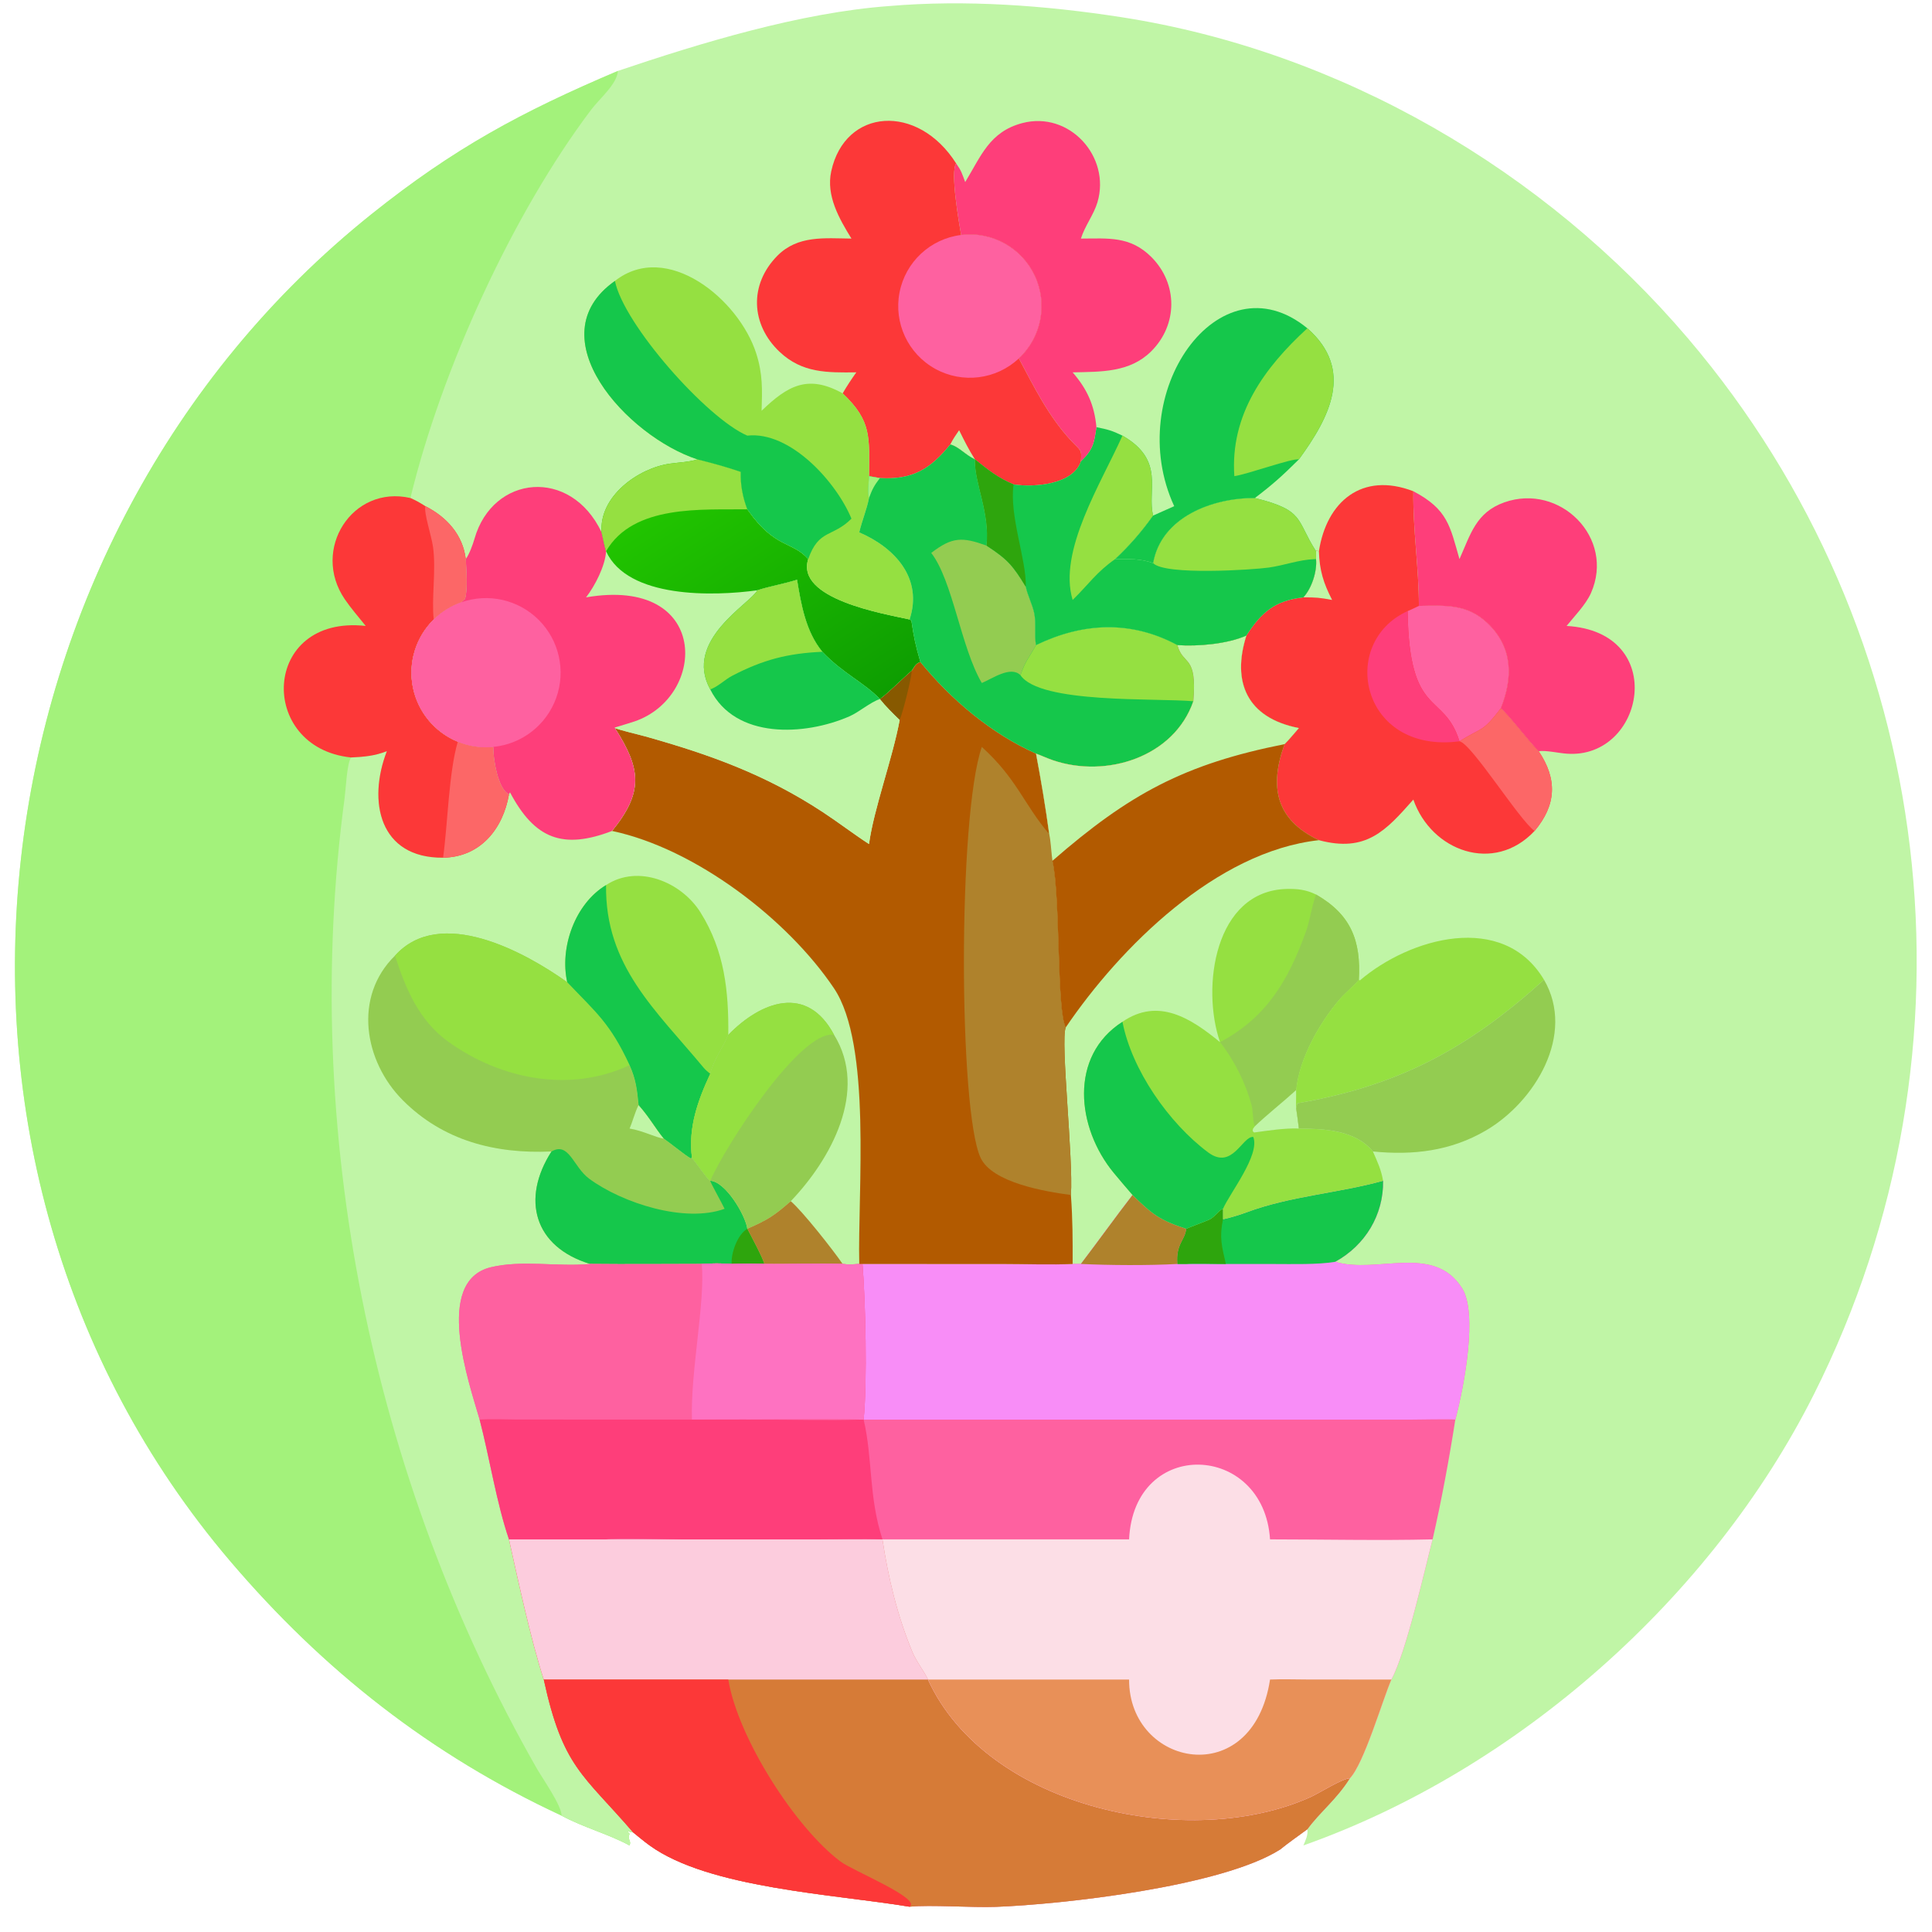 <?xml version="1.0" encoding="utf-8" ?><svg xmlns="http://www.w3.org/2000/svg" xmlns:xlink="http://www.w3.org/1999/xlink" width="1024" height="1024" viewBox="0 0 1024 1024"><path fill="#C0F5A6" transform="scale(2 2)" d="M163.747 18.795C185.705 11.38 212.106 3.337 235.511 1.611C255.845 -0.136 277.032 1.429 297.113 4.542C355.167 13.52 409.404 45.092 447.361 89.706C513.647 167.617 526.726 277.942 480.722 369.471C453.662 423.308 402.264 468.958 345.412 489.063C346.023 487.577 346.683 486.331 346.46 484.772C344.267 486.393 341.323 488.442 339.261 490.131C323.774 499.976 281.448 504.688 263.91 505.339C257.567 505.575 246.548 504.745 241.051 505.3C220.97 501.961 187.831 500.407 172.167 489.063C170.704 488.01 169.192 486.736 167.779 485.592C167.152 485.605 167.049 485.546 166.49 485.262L166.268 485.326L166.84 485.971C166.156 487.581 167.385 487.695 166.845 489.063C161.1 485.96 154.718 484.339 148.822 481.166C114.125 465.044 85.618 442.625 60.994 413.697C-29.477 307.413 -8.852 142.552 98.457 56.751C120.297 39.288 138.058 29.701 163.747 18.795Z"/><path fill="#A3F27B" transform="scale(2 2)" d="M163.747 18.795C163.539 22.291 158.87 26.15 156.681 29.052C135.835 56.685 117.033 97.845 108.762 131.979C110.442 132.726 111.162 133.161 112.724 134.142C118.375 137.01 122.658 141.714 123.43 148.164C123.571 150.664 123.996 156.674 123.196 158.753L122.202 159.633C119.481 160.596 117.003 162.144 114.944 164.168C110.202 168.829 108.121 175.561 109.405 182.085C110.69 188.608 115.168 194.049 121.323 196.564C124.296 197.779 127.52 198.251 130.717 197.939C130.677 200.936 131.886 209.075 134.886 210.509L135.157 209.974C141.715 222.377 149.213 225.19 162.206 220.208C184.296 224.889 208.698 243.579 221.011 261.894C231.082 276.875 227.27 315.666 227.715 334.96C226.043 335.06 224.974 335.166 223.308 334.96C216.689 334.691 209.299 335.066 202.555 334.96C199.397 334.804 197.054 334.85 193.897 334.96C190.759 334.767 189.083 334.781 185.975 334.96C176.156 334.971 166.203 335.066 156.394 334.96L156.07 334.992C147.717 335.745 138.302 333.858 130.085 335.836C114.853 339.504 124.282 366.398 127.114 376.212C129.735 386.288 131.618 398.404 134.886 407.948C137.336 418.894 140.645 434.456 144.108 445.095C149.182 468.421 154.48 470.133 167.779 485.592C167.152 485.605 167.049 485.546 166.49 485.262L166.268 485.326L166.84 485.971C166.156 487.581 167.385 487.695 166.845 489.063C161.1 485.96 154.718 484.339 148.822 481.166C114.125 465.044 85.618 442.625 60.994 413.697C-29.477 307.413 -8.852 142.552 98.457 56.751C120.297 39.288 138.058 29.701 163.747 18.795Z"/><path fill="#C0F5A6" transform="scale(2 2)" d="M93.051 200.737C96.49 200.566 99.28 200.336 102.527 199.064C97.377 212.358 100.519 227.435 117.421 227.297C127.297 227.134 133.281 219.695 134.886 210.509L135.157 209.974C141.715 222.377 149.213 225.19 162.206 220.208C184.296 224.889 208.698 243.579 221.011 261.894C231.082 276.875 227.27 315.666 227.715 334.96C226.043 335.06 224.974 335.166 223.308 334.96C216.689 334.691 209.299 335.066 202.555 334.96C199.397 334.804 197.054 334.85 193.897 334.96C190.759 334.767 189.083 334.781 185.975 334.96C176.156 334.971 166.203 335.066 156.394 334.96L156.07 334.992C147.717 335.745 138.302 333.858 130.085 335.836C114.853 339.504 124.282 366.398 127.114 376.212C129.735 386.288 131.618 398.404 134.886 407.948C137.336 418.894 140.645 434.456 144.108 445.095C149.182 468.421 154.48 470.133 167.779 485.592C167.152 485.605 167.049 485.546 166.49 485.262L166.268 485.326L166.84 485.971C166.156 487.581 167.385 487.695 166.845 489.063C161.1 485.96 154.718 484.339 148.822 481.166C148.872 478.54 143.686 471.17 142.222 468.603C98.43 391.847 79.556 299.152 91.33 211.455C91.647 209.091 91.939 202.186 93.051 200.737Z"/><path fill="#93CC51" transform="scale(2 2)" d="M104.681 253.252C116.617 239.957 139.124 252.305 150.322 260.3C158.028 268.39 161.691 271.16 166.845 282.275C168.532 286.012 168.838 288.79 169.235 292.835C172.18 296.172 173.556 298.834 175.931 301.746C177.568 302.863 181.823 306.341 183.02 306.94L183.378 306.823C184.395 308.001 187.527 312.589 188.221 312.919L188.221 312.919C192.292 313.138 197.55 322.055 198.044 325.641L198.044 325.641C199.106 327.693 202.029 333.092 202.555 334.96C199.397 334.804 197.054 334.85 193.897 334.96C190.759 334.767 189.083 334.781 185.975 334.96C176.156 334.971 166.203 335.066 156.394 334.96C141.503 330.441 138.072 317.728 146.152 305.152C131.347 305.842 117.458 302.342 106.728 291.559C96.45 281.231 93.585 264.119 104.681 253.252Z"/><path fill="#95E041" transform="scale(2 2)" d="M104.681 253.252C116.617 239.957 139.124 252.305 150.322 260.3C158.028 268.39 161.691 271.16 166.845 282.275C151.097 289.686 132.719 286.06 118.814 276.073C111.044 270.492 107.474 261.995 104.681 253.252Z"/><path fill="#15C74B" transform="scale(2 2)" d="M146.152 305.152C150.818 302.472 151.899 309.253 156.163 312.388C165.008 318.889 181.585 324.167 192.028 320.343C191.519 319.217 188.205 313.287 188.221 312.919C192.292 313.138 197.55 322.055 198.044 325.641L198.044 325.641C199.106 327.693 202.029 333.092 202.555 334.96C199.397 334.804 197.054 334.85 193.897 334.96C190.759 334.767 189.083 334.781 185.975 334.96C176.156 334.971 166.203 335.066 156.394 334.96C141.503 330.441 138.072 317.728 146.152 305.152Z"/><path fill="#2EA50D" transform="scale(2 2)" d="M198.044 325.641L198.044 325.641C199.106 327.693 202.029 333.092 202.555 334.96C199.397 334.804 197.054 334.85 193.897 334.96C193.69 332.051 195.464 327.14 198.044 325.641Z"/><path fill="#C0F5A6" transform="scale(2 2)" d="M169.235 292.835C172.18 296.172 173.556 298.834 175.931 301.746C173.829 301.5 170.446 299.655 166.845 299.078C167.731 297.018 168.178 294.987 169.235 292.835Z"/><path fill="#95E041" transform="scale(2 2)" d="M160.613 234.555C169.147 228.945 180.594 233.754 185.643 241.81C191.999 251.952 193.125 262.609 193.005 274.246C191.454 278.012 189.301 280.48 188.221 284.577C184.936 291.611 182.331 298.867 183.378 306.823L183.02 306.94C181.823 306.341 177.568 302.863 175.931 301.746C173.556 298.834 172.18 296.172 169.235 292.835C168.838 288.79 168.532 286.012 166.845 282.275C161.691 271.16 158.028 268.39 150.322 260.3C148.267 251.144 152.363 239.509 160.613 234.555Z"/><path fill="#15C74B" transform="scale(2 2)" d="M160.613 234.555C160.302 255.974 173.808 267.691 186.519 283.013C186.947 283.529 187.689 284.144 188.221 284.577C184.936 291.611 182.331 298.867 183.378 306.823L183.02 306.94C181.823 306.341 177.568 302.863 175.931 301.746C173.556 298.834 172.18 296.172 169.235 292.835C168.838 288.79 168.532 286.012 166.845 282.275C161.691 271.16 158.028 268.39 150.322 260.3C148.267 251.144 152.363 239.509 160.613 234.555Z"/><path fill="#93CC51" transform="scale(2 2)" d="M193.005 274.246C201.723 265.308 213.898 260.769 221.039 274.246C230.206 289.046 220.157 307.277 209.554 318.333C205.096 322.235 203.455 323.271 198.044 325.641L198.044 325.641C197.55 322.055 192.292 313.138 188.221 312.919L188.221 312.919C187.527 312.589 184.395 308.001 183.378 306.823C182.331 298.867 184.936 291.611 188.221 284.577C189.301 280.48 191.454 278.012 193.005 274.246Z"/><path fill="#95E041" transform="scale(2 2)" d="M193.005 274.246C201.723 265.308 213.898 260.769 221.039 274.246C212.31 272.732 192.456 303.267 188.221 312.919C187.527 312.589 184.395 308.001 183.378 306.823C182.331 298.867 184.936 291.611 188.221 284.577C189.301 280.48 191.454 278.012 193.005 274.246Z"/><path fill="#AF822C" transform="scale(2 2)" d="M209.554 318.333C212.613 320.885 220.802 331.297 223.308 334.96C216.689 334.691 209.299 335.066 202.555 334.96C202.029 333.092 199.106 327.693 198.044 325.641C203.455 323.271 205.096 322.235 209.554 318.333Z"/><path fill="#FC3838" transform="scale(2 2)" d="M96.919 165.881C95.055 163.543 93.051 161.261 91.378 158.813C82.393 145.664 93.349 128.441 108.762 131.979C110.442 132.726 111.162 133.161 112.724 134.142C118.375 137.01 122.658 141.714 123.43 148.164C123.571 150.664 123.996 156.674 123.196 158.753L122.202 159.633C119.481 160.596 117.003 162.144 114.944 164.168C110.202 168.829 108.121 175.561 109.405 182.085C110.69 188.608 115.168 194.049 121.323 196.564C124.296 197.779 127.52 198.251 130.717 197.939C130.677 200.936 131.886 209.075 134.886 210.509C133.281 219.695 127.297 227.134 117.421 227.297C100.519 227.435 97.377 212.358 102.527 199.064C99.28 200.336 96.49 200.566 93.051 200.737C68.105 198.185 69.252 162.825 96.919 165.881Z"/><path fill="#FC6767" transform="scale(2 2)" d="M121.323 196.564C124.296 197.779 127.52 198.251 130.717 197.939C130.677 200.936 131.886 209.075 134.886 210.509C133.281 219.695 127.297 227.134 117.421 227.297C118.644 218.593 118.926 204.578 121.323 196.564Z"/><path fill="#FC6767" transform="scale(2 2)" d="M112.724 134.142C118.375 137.01 122.658 141.714 123.43 148.164C123.571 150.664 123.996 156.674 123.196 158.753L122.202 159.633C119.481 160.596 117.003 162.144 114.944 164.168C114.313 158.669 115.603 151.121 114.765 145.003C114.355 142.013 112.278 135.888 112.724 134.142Z"/><path fill="#FE61A0" transform="scale(2 2)" d="M324.106 323.126C325.895 322.778 328.717 321.89 330.425 321.255C342.046 316.938 354.746 316.198 366.534 312.919C366.68 321.982 361.783 330.032 353.841 334.392C364.885 337.721 379.919 329.514 387.429 341.352C391.682 347.952 387.994 367.384 385.774 375.842L385.674 376.212C384.079 386.495 381.991 397.768 379.657 407.948C377.503 416.178 372.647 437.967 368.725 445.095C366.338 450.62 361.455 467.444 357.697 471.302C354.158 476.909 349.769 480.227 346.46 484.772C344.267 486.393 341.323 488.442 339.261 490.131C323.774 499.976 281.448 504.688 263.91 505.339C257.567 505.575 246.548 504.745 241.051 505.3C220.97 501.961 187.831 500.407 172.167 489.063C170.704 488.01 169.192 486.736 167.779 485.592C154.48 470.133 149.182 468.421 144.108 445.095C140.645 434.456 137.336 418.894 134.886 407.948C131.618 398.404 129.735 386.288 127.114 376.212C124.282 366.398 114.853 339.504 130.085 335.836C138.302 333.858 147.717 335.745 156.07 334.992L156.394 334.96C166.203 335.066 176.156 334.971 185.975 334.96C189.083 334.781 190.759 334.767 193.897 334.96C197.054 334.85 199.397 334.804 202.555 334.96C209.299 335.066 216.689 334.691 223.308 334.96C224.974 335.166 226.043 335.06 227.715 334.96L228.573 334.96L265.661 334.969C271.102 334.971 279.019 335.227 284.259 334.96L286.45 334.96C291.077 328.879 295.451 322.762 300.136 316.687C305.418 321.817 307.316 323.349 314.37 325.641C314.603 325.463 320.01 323.498 320.765 323.061C322.126 322.273 322.869 320.837 324.106 320.343L324.106 323.126Z"/><path fill="#D67B37" transform="scale(2 2)" d="M160.613 407.948L233.864 407.948C235.414 418.214 237.799 428.139 241.786 437.778C242.862 440.379 245.189 443.334 245.916 445.095L245.916 445.095C261.653 479.451 315.762 490.708 347.569 476.115C349.484 475.237 356.039 471.154 357.697 471.302C354.158 476.909 349.769 480.227 346.46 484.772C344.267 486.393 341.323 488.442 339.261 490.131C323.774 499.976 281.448 504.688 263.91 505.339C257.567 505.575 246.548 504.745 241.051 505.3C220.97 501.961 187.831 500.407 172.167 489.063C170.704 488.01 169.192 486.736 167.779 485.592C154.48 470.133 149.182 468.421 144.108 445.095C140.645 434.456 137.336 418.894 134.886 407.948L160.613 407.948Z"/><path fill="#FCCCDD" transform="scale(2 2)" d="M160.613 407.948L233.864 407.948C235.414 418.214 237.799 428.139 241.786 437.778C242.862 440.379 245.189 443.334 245.916 445.095L193.005 445.095L144.108 445.095C140.645 434.456 137.336 418.894 134.886 407.948L160.613 407.948Z"/><path fill="#FC3838" transform="scale(2 2)" d="M144.108 445.095L193.005 445.095C195.535 460.541 210.789 484.398 222.787 493.357C226.037 495.784 244.249 503.156 241.051 505.3C220.97 501.961 187.831 500.407 172.167 489.063C170.704 488.01 169.192 486.736 167.779 485.592C154.48 470.133 149.182 468.421 144.108 445.095Z"/><path fill="#FCDEE6" transform="scale(2 2)" d="M299.22 407.948C300.476 380.828 334.926 382.27 336.574 407.948C350.485 407.951 365.879 408.287 379.657 407.948C377.503 416.178 372.647 437.967 368.725 445.095C366.338 450.62 361.455 467.444 357.697 471.302C356.039 471.154 349.484 475.237 347.569 476.115C315.762 490.708 261.653 479.451 245.916 445.095L245.916 445.095C245.189 443.334 242.862 440.379 241.786 437.778C237.799 428.139 235.414 418.214 233.864 407.948L299.22 407.948Z"/><path fill="#E89058" transform="scale(2 2)" d="M368.725 445.095C366.338 450.62 361.455 467.444 357.697 471.302C356.039 471.154 349.484 475.237 347.569 476.115C315.762 490.708 261.653 479.451 245.916 445.095L299.22 445.095C299.153 468.262 332.014 474.845 336.574 445.095C339.659 444.948 344.016 445.088 347.183 445.089L368.725 445.095Z"/><path fill="#F88DF7" transform="scale(2 2)" d="M324.106 323.126C325.895 322.778 328.717 321.89 330.425 321.255C342.046 316.938 354.746 316.198 366.534 312.919C366.68 321.982 361.783 330.032 353.841 334.392C364.885 337.721 379.919 329.514 387.429 341.352C391.682 347.952 387.994 367.384 385.774 375.842L385.674 376.212C384.499 376.023 375.643 376.222 373.701 376.219L228.876 376.212C229.872 366.112 229.355 344.556 228.573 334.96L265.661 334.969C271.102 334.971 279.019 335.227 284.259 334.96L286.45 334.96C291.077 328.879 295.451 322.762 300.136 316.687C305.418 321.817 307.316 323.349 314.37 325.641C314.603 325.463 320.01 323.498 320.765 323.061C322.126 322.273 322.869 320.837 324.106 320.343L324.106 323.126Z"/><path fill="#15C74B" transform="scale(2 2)" d="M324.106 323.126C325.895 322.778 328.717 321.89 330.425 321.255C342.046 316.938 354.746 316.198 366.534 312.919C366.68 321.982 361.783 330.032 353.841 334.392C349.403 335.172 342.278 334.977 337.624 334.975L314.37 334.96L312.02 334.96C311.597 329.619 314.052 328.74 314.37 325.641C314.603 325.463 320.01 323.498 320.765 323.061C322.126 322.273 322.869 320.837 324.106 320.343L324.106 323.126Z"/><path fill="#2EA50D" transform="scale(2 2)" d="M314.37 325.641C314.603 325.463 320.01 323.498 320.765 323.061C322.126 322.273 322.869 320.837 324.106 320.343L324.106 323.126C323.116 327.874 323.767 330.23 324.869 334.96C323.252 334.939 315.431 334.762 314.37 334.96L312.02 334.96C311.597 329.619 314.052 328.74 314.37 325.641Z"/><path fill="#AF822C" transform="scale(2 2)" d="M300.136 316.687C305.418 321.817 307.316 323.349 314.37 325.641C314.052 328.74 311.597 329.619 312.02 334.96C304.404 335.392 293.922 335.314 286.45 334.96C291.077 328.879 295.451 322.762 300.136 316.687Z"/><path fill="#FE61A0" transform="scale(2 2)" d="M193.897 334.96C197.054 334.85 199.397 334.804 202.555 334.96C209.299 335.066 216.689 334.691 223.308 334.96C224.974 335.166 226.043 335.06 227.715 334.96L228.573 334.96C229.355 344.556 229.872 366.112 228.876 376.212L227.715 376.212C219.714 376.475 210.148 376.218 202.038 376.212L136.968 376.194C133.887 376.171 130.104 376.005 127.114 376.212C124.282 366.398 114.853 339.504 130.085 335.836C138.302 333.858 147.717 335.745 156.07 334.992L156.394 334.96C166.203 335.066 176.156 334.971 185.975 334.96C189.083 334.781 190.759 334.767 193.897 334.96Z"/><path fill="#FE72C1" transform="scale(2 2)" d="M193.897 334.96C197.054 334.85 199.397 334.804 202.555 334.96C209.299 335.066 216.689 334.691 223.308 334.96C224.974 335.166 226.043 335.06 227.715 334.96L228.573 334.96C229.355 344.556 229.872 366.112 228.876 376.212L227.715 376.212C226.958 375.933 187.505 376.213 183.378 376.212C182.943 363.574 186.916 345.131 185.975 334.96C189.083 334.781 190.759 334.767 193.897 334.96Z"/><path fill="#FE3E7A" transform="scale(2 2)" d="M127.114 376.212C130.104 376.005 133.887 376.171 136.968 376.194L202.038 376.212C210.148 376.218 219.714 376.475 227.715 376.212L228.876 376.212C231.303 386.521 230.169 396.622 233.864 407.948C228.322 407.735 221.819 407.947 216.161 407.952L180.638 407.96C177.758 407.958 162.683 407.469 160.613 407.948L134.886 407.948C131.618 398.404 129.735 386.288 127.114 376.212Z"/><path fill="#B25A00" transform="scale(2 2)" d="M241.655 177.678C242.369 176.579 242.712 175.793 243.909 175.436C252.067 185.431 262.676 194.395 274.553 199.711C275.835 206.456 277.141 214.23 278.054 221.044C278.51 223.238 278.578 225.85 278.898 228.132C281.073 237.541 279.976 267.862 282.434 272.271C280.969 275.663 284.485 307.164 283.802 316.687C284.278 323.215 284.274 328.422 284.259 334.96C279.019 335.227 271.102 334.971 265.661 334.969L228.573 334.96L227.715 334.96C227.27 315.666 231.082 276.875 221.011 261.894C208.698 243.579 184.296 224.889 162.206 220.208C170.65 209.835 169.84 203.686 162.965 192.947C164.645 193.606 169.12 194.623 171.032 195.16C188.115 199.957 202.941 205.289 218.039 215.209C222.232 217.964 226.104 220.957 230.296 223.681C231.581 214.274 236.511 201.122 238.424 190.797C236.753 189.2 234.596 187.051 233.179 185.246L233.179 185.246C235.407 183.639 239.27 179.702 241.655 177.678Z"/><path fill="#AF822C" transform="scale(2 2)" d="M260.19 197.942C269.528 206.426 271.249 213.016 278.054 221.044C278.51 223.238 278.578 225.85 278.898 228.132C281.073 237.541 279.976 267.862 282.434 272.271C280.969 275.663 284.485 307.164 283.802 316.687C277.018 315.786 262.944 313.446 259.859 306.813C254.054 294.336 253.788 216.448 260.19 197.942Z"/><path fill="#875900" transform="scale(2 2)" d="M233.179 185.246C235.407 183.639 239.27 179.702 241.655 177.678C241.436 180.2 239.391 188.412 238.424 190.797C236.753 189.2 234.596 187.051 233.179 185.246L233.179 185.246Z"/><path fill="#C0F5A6" transform="scale(2 2)" d="M184.848 121.746C188.645 122.693 192.598 123.77 196.299 125.045C196.218 128.529 196.81 131.715 198.044 134.972L198.268 135.282C205.477 145.454 209.959 143.357 214.189 148.164C210.817 158.729 234.018 162.617 241.051 164.165L241.52 164.428C242.204 169.048 242.601 170.919 243.909 175.436C242.712 175.793 242.369 176.579 241.655 177.678C239.27 179.702 235.407 183.639 233.179 185.246L233.179 185.246C234.596 187.051 236.753 189.2 238.424 190.797C236.511 201.122 231.581 214.274 230.296 223.681C226.104 220.957 222.232 217.964 218.039 215.209C202.941 205.289 188.115 199.957 171.032 195.16C169.12 194.623 164.645 193.606 162.965 192.947C169.84 203.686 170.65 209.835 162.206 220.208C149.213 225.19 141.715 222.377 135.157 209.974L134.886 210.509C131.886 209.075 130.677 200.936 130.717 197.939C127.52 198.251 124.296 197.779 121.323 196.564C115.168 194.049 110.69 188.608 109.405 182.085C108.121 175.561 110.202 168.829 114.944 164.168C117.003 162.144 119.481 160.596 122.202 159.633L123.196 158.753C123.996 156.674 123.571 150.664 123.43 148.164C124.35 146.944 125.321 144.263 125.746 142.776C130.575 125.853 151.219 123.76 159.435 141.078C158.711 131.474 169.219 124.028 177.568 122.871C179.847 122.556 182.721 122.434 184.848 121.746Z"/><path fill="#FE3E7A" transform="scale(2 2)" d="M123.43 148.164C124.35 146.944 125.321 144.263 125.746 142.776C130.575 125.853 151.219 123.76 159.435 141.078C159.766 142.485 160.214 144.766 160.613 146.083C160.408 149.949 157.645 155.3 155.307 158.308C188.168 152.645 187.547 184.618 168.097 191.206C167.791 191.31 162.725 192.904 162.885 192.784L162.965 192.947C169.84 203.686 170.65 209.835 162.206 220.208C149.213 225.19 141.715 222.377 135.157 209.974L134.886 210.509C131.886 209.075 130.677 200.936 130.717 197.939C127.52 198.251 124.296 197.779 121.323 196.564C115.168 194.049 110.69 188.608 109.405 182.085C108.121 175.561 110.202 168.829 114.944 164.168C117.003 162.144 119.481 160.596 122.202 159.633L123.196 158.753C123.996 156.674 123.571 150.664 123.43 148.164Z"/><path fill="#FE61A0" transform="scale(2 2)" d="M122.202 159.633C129.402 157.084 137.426 158.91 142.812 164.324C148.199 169.739 149.985 177.772 147.399 184.958C144.813 192.145 138.319 197.199 130.717 197.939C127.52 198.251 124.296 197.779 121.323 196.564C115.168 194.049 110.69 188.608 109.405 182.085C108.121 175.561 110.202 168.829 114.944 164.168C117.003 162.144 119.481 160.596 122.202 159.633Z"/><defs><linearGradient id="gradient_0" gradientUnits="userSpaceOnUse" x1="223.432" y1="190.401" x2="184.045" y2="129.296"><stop offset="0" stop-color="#0E9E01"/><stop offset="1" stop-color="#21C400"/></linearGradient></defs><path fill="url(#gradient_0)" transform="scale(2 2)" d="M184.848 121.746C188.645 122.693 192.598 123.77 196.299 125.045C196.218 128.529 196.81 131.715 198.044 134.972L198.268 135.282C205.477 145.454 209.959 143.357 214.189 148.164C210.817 158.729 234.018 162.617 241.051 164.165L241.52 164.428C242.204 169.048 242.601 170.919 243.909 175.436C242.712 175.793 242.369 176.579 241.655 177.678C239.27 179.702 235.407 183.639 233.179 185.246C229.125 180.961 223.324 178.421 217.928 172.727C213.535 167.407 212.289 160.155 211.227 153.633C207.798 154.72 203.974 155.363 200.688 156.428C189.127 158.031 166.353 158.678 160.613 146.083L160.613 146.083C160.214 144.766 159.766 142.485 159.435 141.078C158.711 131.474 169.219 124.028 177.568 122.871C179.847 122.556 182.721 122.434 184.848 121.746Z"/><path fill="#95E041" transform="scale(2 2)" d="M184.848 121.746C188.645 122.693 192.598 123.77 196.299 125.045C196.218 128.529 196.81 131.715 198.044 134.972C186.114 135.149 167.871 133.6 160.613 146.083L160.613 146.083C160.214 144.766 159.766 142.485 159.435 141.078C158.711 131.474 169.219 124.028 177.568 122.871C179.847 122.556 182.721 122.434 184.848 121.746Z"/><path fill="#15C74B" transform="scale(2 2)" d="M200.688 156.428C203.974 155.363 207.798 154.72 211.227 153.633C212.289 160.155 213.535 167.407 217.928 172.727C223.324 178.421 229.125 180.961 233.179 185.246L233.179 185.246C230.552 186.145 227.697 188.709 225.068 189.855C213.289 194.986 194.857 195.988 188.221 182.698C181.03 169.647 198.95 159.925 200.688 156.428Z"/><path fill="#95E041" transform="scale(2 2)" d="M200.688 156.428C203.974 155.363 207.798 154.72 211.227 153.633C212.289 160.155 213.535 167.407 217.928 172.727C208.742 173.148 202.258 174.811 194.05 179.08C192.072 180.109 190.353 181.941 188.221 182.698C181.03 169.647 198.95 159.925 200.688 156.428Z"/><path fill="#FC3838" transform="scale(2 2)" d="M349.525 146.083C351.552 132.947 360.929 124.943 374.551 130.186C374.399 140.341 376.031 150.47 376.017 160.574C382.933 160.469 388.8 159.939 394.278 165.204C401.068 171.731 400.896 179.794 397.715 187.737C399.166 188.643 405.454 196.866 407.766 199.064C412.774 206.537 412.462 213.308 406.682 220.208C395.885 231.706 379.302 225.524 374.551 211.897C367.286 220.091 362.087 226.014 349.525 222.657C338.06 217.261 336.324 208.442 340.426 197.205C341.469 196.203 343.203 194.1 344.218 192.947C330.391 190.25 326.41 180.705 330.309 168.419C334.303 162.216 337.907 159.139 345.412 158.308C347.628 155.882 349.08 151.407 348.764 148.164L348.764 146.083L348.913 145.882L349.525 146.083Z"/><path fill="#FE61A0" transform="scale(2 2)" d="M376.017 160.574C382.933 160.469 388.8 159.939 394.278 165.204C401.068 171.731 400.896 179.794 397.715 187.737C392.648 194.348 392.873 192.566 386.774 196.451C382.615 183.107 373.425 190.571 373.035 161.944C373.85 161.632 375.182 160.96 376.017 160.574Z"/><path fill="#FE3E7A" transform="scale(2 2)" d="M386.774 196.451C360.603 199.874 354.593 170.301 373.035 161.944C373.425 190.571 382.615 183.107 386.774 196.451L386.774 196.451Z"/><path fill="#FC6767" transform="scale(2 2)" d="M397.715 187.737C399.166 188.643 405.454 196.866 407.766 199.064C412.774 206.537 412.462 213.308 406.682 220.208C402.669 217.426 389.973 197.008 386.774 196.451L386.774 196.451C392.873 192.566 392.648 194.348 397.715 187.737Z"/><path fill="#C0F5A6" transform="scale(2 2)" d="M348.764 146.083L348.913 145.882L349.525 146.083C349.686 151.138 350.697 154.469 353.028 158.992C349.712 158.379 348.726 158.292 345.412 158.308C347.628 155.882 349.08 151.407 348.764 148.164L348.764 146.083Z"/><path fill="#FC3838" transform="scale(2 2)" d="M225.645 63.228C222.38 57.941 218.885 51.845 220.285 45.401C223.924 28.639 243.212 27.258 253.393 43.309C251.778 45.478 254.145 59.05 254.702 62.269C262.865 61.26 270.749 65.62 274.235 73.07C277.721 80.519 276.016 89.366 270.011 94.986C274.047 102.571 277.875 110.309 283.722 116.636C286.505 119.648 286.677 118.897 286.45 122.255C284.398 128.445 273.966 129.229 268.606 128.375C264.406 126.635 261.867 124.532 258.369 121.746L258.369 121.746C255.745 120.506 254.094 118.361 251.832 117.787C246.537 124.318 241.857 127.189 233.179 126.695L230.296 126.188C230.351 115.907 231.091 111.619 223.308 104.244C224.536 102.162 225.533 100.653 226.931 98.676C219.21 98.759 212.582 98.894 206.595 93.232C198.912 85.966 198.521 75.347 206.016 67.777C211.433 62.305 218.527 63.154 225.645 63.228Z"/><path fill="#FE61A0" transform="scale(2 2)" d="M254.702 62.269C262.865 61.26 270.749 65.62 274.235 73.07C277.721 80.519 276.016 89.366 270.011 94.986C264.002 100.612 255.053 101.726 247.848 97.746C240.642 93.766 236.82 85.598 238.382 77.516C239.944 69.434 246.533 63.278 254.702 62.269Z"/><path fill="#C0F5A6" transform="scale(2 2)" d="M254.176 114.006C255.638 116.963 256.615 118.942 258.369 121.746C255.745 120.506 254.094 118.361 251.832 117.787C252.565 116.323 253.254 115.356 254.176 114.006Z"/><path fill="#95E041" transform="scale(2 2)" d="M323.32 276.181C318.316 261.685 321.844 236.023 341.037 235.58C343.914 235.514 346.187 235.794 348.764 237.059C358.001 242.348 360.717 249.294 360.104 259.639C359.749 260.277 356.166 263.485 355.193 264.61C349.783 270.866 344.312 280.393 343.495 288.881C343.546 290.44 343.409 292.326 343.495 293.721C343.75 295.503 344.019 297.289 344.218 299.078C350.938 299.137 359.135 299.428 363.833 305.152C365.061 307.952 366.001 309.887 366.534 312.919C354.746 316.198 342.046 316.938 330.425 321.255C328.717 321.89 325.895 322.778 324.106 323.126L324.106 320.343C322.869 320.837 322.126 322.273 320.765 323.061C320.01 323.498 314.603 325.463 314.37 325.641C307.316 323.349 305.418 321.817 300.136 316.687C298.462 314.737 296.756 312.763 295.139 310.802C285.338 298.916 283.2 279.925 297.463 270.783C307.018 264.233 315.68 269.919 323.32 276.181Z"/><path fill="#15C74B" transform="scale(2 2)" d="M300.136 316.687C298.462 314.737 296.756 312.763 295.139 310.802C285.338 298.916 283.2 279.925 297.463 270.783C299.916 283.505 309.736 297.613 320.151 305.384C326.628 310.217 329.215 301.007 332.135 301.307C333.959 306.079 325.941 316.135 324.106 320.343C322.869 320.837 322.126 322.273 320.765 323.061C320.01 323.498 314.603 325.463 314.37 325.641C307.316 323.349 305.418 321.817 300.136 316.687Z"/><path fill="#93CC51" transform="scale(2 2)" d="M348.764 237.059C358.001 242.348 360.717 249.294 360.104 259.639C359.749 260.277 356.166 263.485 355.193 264.61C349.783 270.866 344.312 280.393 343.495 288.881C343.546 290.44 343.409 292.326 343.495 293.721C343.75 295.503 344.019 297.289 344.218 299.078C340.422 298.924 336.136 299.62 332.338 300.123L331.979 299.77C332.041 298.911 331.959 299.333 332.552 298.47C332.014 297.517 332.06 294.24 331.7 292.915C330.082 286.961 327.105 280.979 323.32 276.181C335.556 269.693 341.398 259.947 346.088 246.851C347.182 243.799 347.571 240.458 348.653 237.366L348.764 237.059Z"/><path fill="#C0F5A6" transform="scale(2 2)" d="M343.495 288.881C343.546 290.44 343.409 292.326 343.495 293.721C343.75 295.503 344.019 297.289 344.218 299.078C340.422 298.924 336.136 299.62 332.338 300.123L331.979 299.77C332.041 298.911 331.959 299.333 332.552 298.47C335.74 295.41 340.067 292.01 343.495 288.881Z"/><path fill="#95E041" transform="scale(2 2)" d="M162.965 74.451C176.722 63.632 195.811 79.288 200.415 93.68C202.146 99.088 202.011 103.29 201.831 108.856C208.681 102.276 214.043 99.091 223.308 104.244C231.091 111.619 230.351 115.907 230.296 126.188C230.231 127.449 229.892 131.016 230.296 131.979C229.751 134.884 228.426 138.022 227.715 141.078C237.419 145.282 244.582 153.437 241.051 164.165C234.018 162.617 210.817 158.729 214.189 148.164C209.959 143.357 205.477 145.454 198.268 135.282L198.044 134.972C196.81 131.715 196.218 128.529 196.299 125.045C192.598 123.77 188.645 122.693 184.848 121.746C166.251 115.7 141.966 89.218 162.965 74.451Z"/><path fill="#15C74B" transform="scale(2 2)" d="M184.848 121.746C166.251 115.7 141.966 89.218 162.965 74.451C165.266 85.953 187.322 110.861 198.044 115.444C209.49 114.19 221.676 127.81 225.645 137.449C220.646 142.465 216.978 140.159 214.189 148.164C209.959 143.357 205.477 145.454 198.268 135.282L198.044 134.972C196.81 131.715 196.218 128.529 196.299 125.045C192.598 123.77 188.645 122.693 184.848 121.746Z"/><path fill="#15C74B" transform="scale(2 2)" d="M251.832 117.787C254.094 118.361 255.745 120.506 258.369 121.746L258.369 121.746C258.219 128.154 262.39 135.826 261.439 144.583C266.982 148.196 268.435 149.847 271.85 155.494C272.296 157.732 273.536 160.023 274.059 162.409C274.654 165.12 274.064 168.551 274.553 170.955C286.991 164.94 299.752 164.355 312.02 170.955C313.535 176.548 317.295 173.274 316.242 185.843C311.109 200.643 293.193 206.29 279.062 201.479C277.513 200.952 276.059 200.254 274.553 199.711C262.676 194.395 252.067 185.431 243.909 175.436C242.601 170.919 242.204 169.048 241.52 164.428L241.051 164.165C244.582 153.437 237.419 145.282 227.715 141.078C228.426 138.022 229.751 134.884 230.296 131.979C229.892 131.016 230.231 127.449 230.296 126.188L233.179 126.695C241.857 127.189 246.537 124.318 251.832 117.787Z"/><path fill="#95E041" transform="scale(2 2)" d="M274.553 170.955C286.991 164.94 299.752 164.355 312.02 170.955C313.535 176.548 317.295 173.274 316.242 185.843C306.399 184.931 275.57 186.572 270.423 178.918C271.806 175.034 272.507 174.596 274.381 171.264L274.553 170.955Z"/><path fill="#93CC51" transform="scale(2 2)" d="M246.787 146.529C252.359 142.242 255.002 142.275 261.439 144.583C266.982 148.196 268.435 149.847 271.85 155.494C272.296 157.732 273.536 160.023 274.059 162.409C274.654 165.12 274.064 168.551 274.553 170.955L274.381 171.264C272.507 174.596 271.806 175.034 270.423 178.918C267.812 176.378 262.984 179.847 260.19 181.002C254.622 171.505 252.501 153.925 246.787 146.529Z"/><path fill="#A3F27B" transform="scale(2 2)" d="M230.296 126.188L233.179 126.695C231.683 128.649 231.156 129.641 230.296 131.979C229.892 131.016 230.231 127.449 230.296 126.188Z"/><path fill="#B25A00" transform="scale(2 2)" d="M312.02 170.955C317.38 171.347 325.347 170.665 330.309 168.419C326.41 180.705 330.391 190.25 344.218 192.947C343.203 194.1 341.469 196.203 340.426 197.205C336.324 208.442 338.06 217.261 349.525 222.657C322.348 225.636 296.901 250.986 282.434 272.271C279.976 267.862 281.073 237.541 278.898 228.132C278.578 225.85 278.51 223.238 278.054 221.044C277.141 214.23 275.835 206.456 274.553 199.711C276.059 200.254 277.513 200.952 279.062 201.479C293.193 206.29 311.109 200.643 316.242 185.843C317.295 173.274 313.535 176.548 312.02 170.955Z"/><path fill="#C0F5A6" transform="scale(2 2)" d="M312.02 170.955C317.38 171.347 325.347 170.665 330.309 168.419C326.41 180.705 330.391 190.25 344.218 192.947C343.203 194.1 341.469 196.203 340.426 197.205C313.902 202.483 299.295 210.365 278.898 228.132C278.578 225.85 278.51 223.238 278.054 221.044C277.141 214.23 275.835 206.456 274.553 199.711C276.059 200.254 277.513 200.952 279.062 201.479C293.193 206.29 311.109 200.643 316.242 185.843C317.295 173.274 313.535 176.548 312.02 170.955Z"/><path fill="#15C74B" transform="scale(2 2)" d="M290.563 113.206C293.588 113.809 294.705 114.116 297.463 115.444C308.929 122.023 303.892 129.961 305.59 136.632C302.5 140.971 299.413 144.513 295.533 148.164C298.97 148.163 302.336 147.984 305.59 149.242C307.73 136.945 321.444 131.899 332.552 131.979C345.857 135.255 343.376 137.709 348.764 146.083L348.764 148.164C349.08 151.407 347.628 155.882 345.412 158.308C337.907 159.139 334.303 162.216 330.309 168.419C325.347 170.665 317.38 171.347 312.02 170.955C299.752 164.355 286.991 164.94 274.553 170.955C274.064 168.551 274.654 165.12 274.059 162.409C273.536 160.023 272.296 157.732 271.85 155.494C268.435 149.847 266.982 148.196 261.439 144.583C262.39 135.826 258.219 128.154 258.369 121.746C261.867 124.532 264.406 126.635 268.606 128.375C273.966 129.229 284.398 128.445 286.45 122.255C289.662 119.127 289.946 117.53 290.563 113.206Z"/><path fill="#95E041" transform="scale(2 2)" d="M305.59 149.242C307.73 136.945 321.444 131.899 332.552 131.979C345.857 135.255 343.376 137.709 348.764 146.083L348.764 148.164L348.319 148.179C344.231 148.33 340.287 149.844 336.224 150.411C331.999 151.002 308.805 152.54 305.59 149.242Z"/><path fill="#95E041" transform="scale(2 2)" d="M297.463 115.444C308.929 122.023 303.892 129.961 305.59 136.632C302.5 140.971 299.413 144.513 295.533 148.164C290.621 151.56 288.443 154.925 284.259 158.992C280.351 146.044 291.845 128.009 297.463 115.444Z"/><path fill="#2EA50D" transform="scale(2 2)" d="M258.369 121.746C261.867 124.532 264.406 126.635 268.606 128.375C267.435 136.74 272.039 148.315 271.85 155.494C268.435 149.847 266.982 148.196 261.439 144.583C262.39 135.826 258.219 128.154 258.369 121.746Z"/><path fill="#FE3E7A" transform="scale(2 2)" d="M255.788 48.252C259.973 41.414 262.206 34.921 270.907 32.622C283.373 29.329 294.416 41.508 290.84 53.596C289.863 56.896 287.506 59.856 286.45 63.228C293.705 63.2 299.533 62.52 305.128 68.121C312.191 75.193 312.163 86.084 305.062 93.122C299.378 98.756 291.726 98.51 284.259 98.676C288.126 103.137 290.024 107.368 290.563 113.206C289.946 117.53 289.662 119.127 286.45 122.255C286.677 118.897 286.505 119.648 283.722 116.636C277.875 110.309 274.047 102.571 270.011 94.986C276.016 89.366 277.721 80.519 274.235 73.07C270.749 65.62 262.865 61.26 254.702 62.269C254.145 59.05 251.778 45.478 253.393 43.309C254.82 45.341 254.899 45.894 255.788 48.252Z"/><path fill="#FE3E7A" transform="scale(2 2)" d="M374.551 130.186C383.717 134.996 384.265 139.469 386.774 148.164C389.723 141.57 391.156 135.792 398.66 133.132C413.376 127.916 428.085 142.528 421.63 157.149C420.285 160.195 417.243 163.291 415.162 165.881C442.398 167.426 435.835 201.285 415.182 199.733C412.884 199.56 409.938 198.832 407.766 199.064C405.454 196.866 399.166 188.643 397.715 187.737C400.896 179.794 401.068 171.731 394.278 165.204C388.8 159.939 382.933 160.469 376.017 160.574C376.031 150.47 374.399 140.341 374.551 130.186Z"/><path fill="#15C74B" transform="scale(2 2)" d="M311.176 134.142C297.444 104.375 323.007 67.761 346.46 86.997C358.997 98.03 352.345 110.607 344.218 121.746C339.922 125.995 337.441 128.274 332.552 131.979C321.444 131.899 307.73 136.945 305.59 149.242C302.336 147.984 298.97 148.163 295.533 148.164C299.413 144.513 302.5 140.971 305.59 136.632L311.176 134.142Z"/><path fill="#95E041" transform="scale(2 2)" d="M346.46 86.997C358.997 98.03 352.345 110.607 344.218 121.746C342.391 121.406 330.729 125.644 327.114 126.188C325.969 109.794 335.146 97.37 346.46 86.997Z"/><path fill="#95E041" transform="scale(2 2)" d="M360.104 259.639L360.386 259.817C373.602 248.532 398.316 241.464 409.177 259.639C388.9 277.979 370.626 287.743 343.803 292.39C343.687 292.892 343.584 293.335 343.495 293.721C343.409 292.326 343.546 290.44 343.495 288.881C344.312 280.393 349.783 270.866 355.193 264.61C356.166 263.485 359.749 260.277 360.104 259.639Z"/><path fill="#93CC51" transform="scale(2 2)" d="M409.177 259.639C417.617 274.146 406.773 291.972 393.802 299.579C384.475 305.049 374.463 306.212 363.833 305.152C359.135 299.428 350.938 299.137 344.218 299.078C344.019 297.289 343.75 295.503 343.495 293.721C343.584 293.335 343.687 292.892 343.803 292.39C370.626 287.743 388.9 277.979 409.177 259.639Z"/></svg>